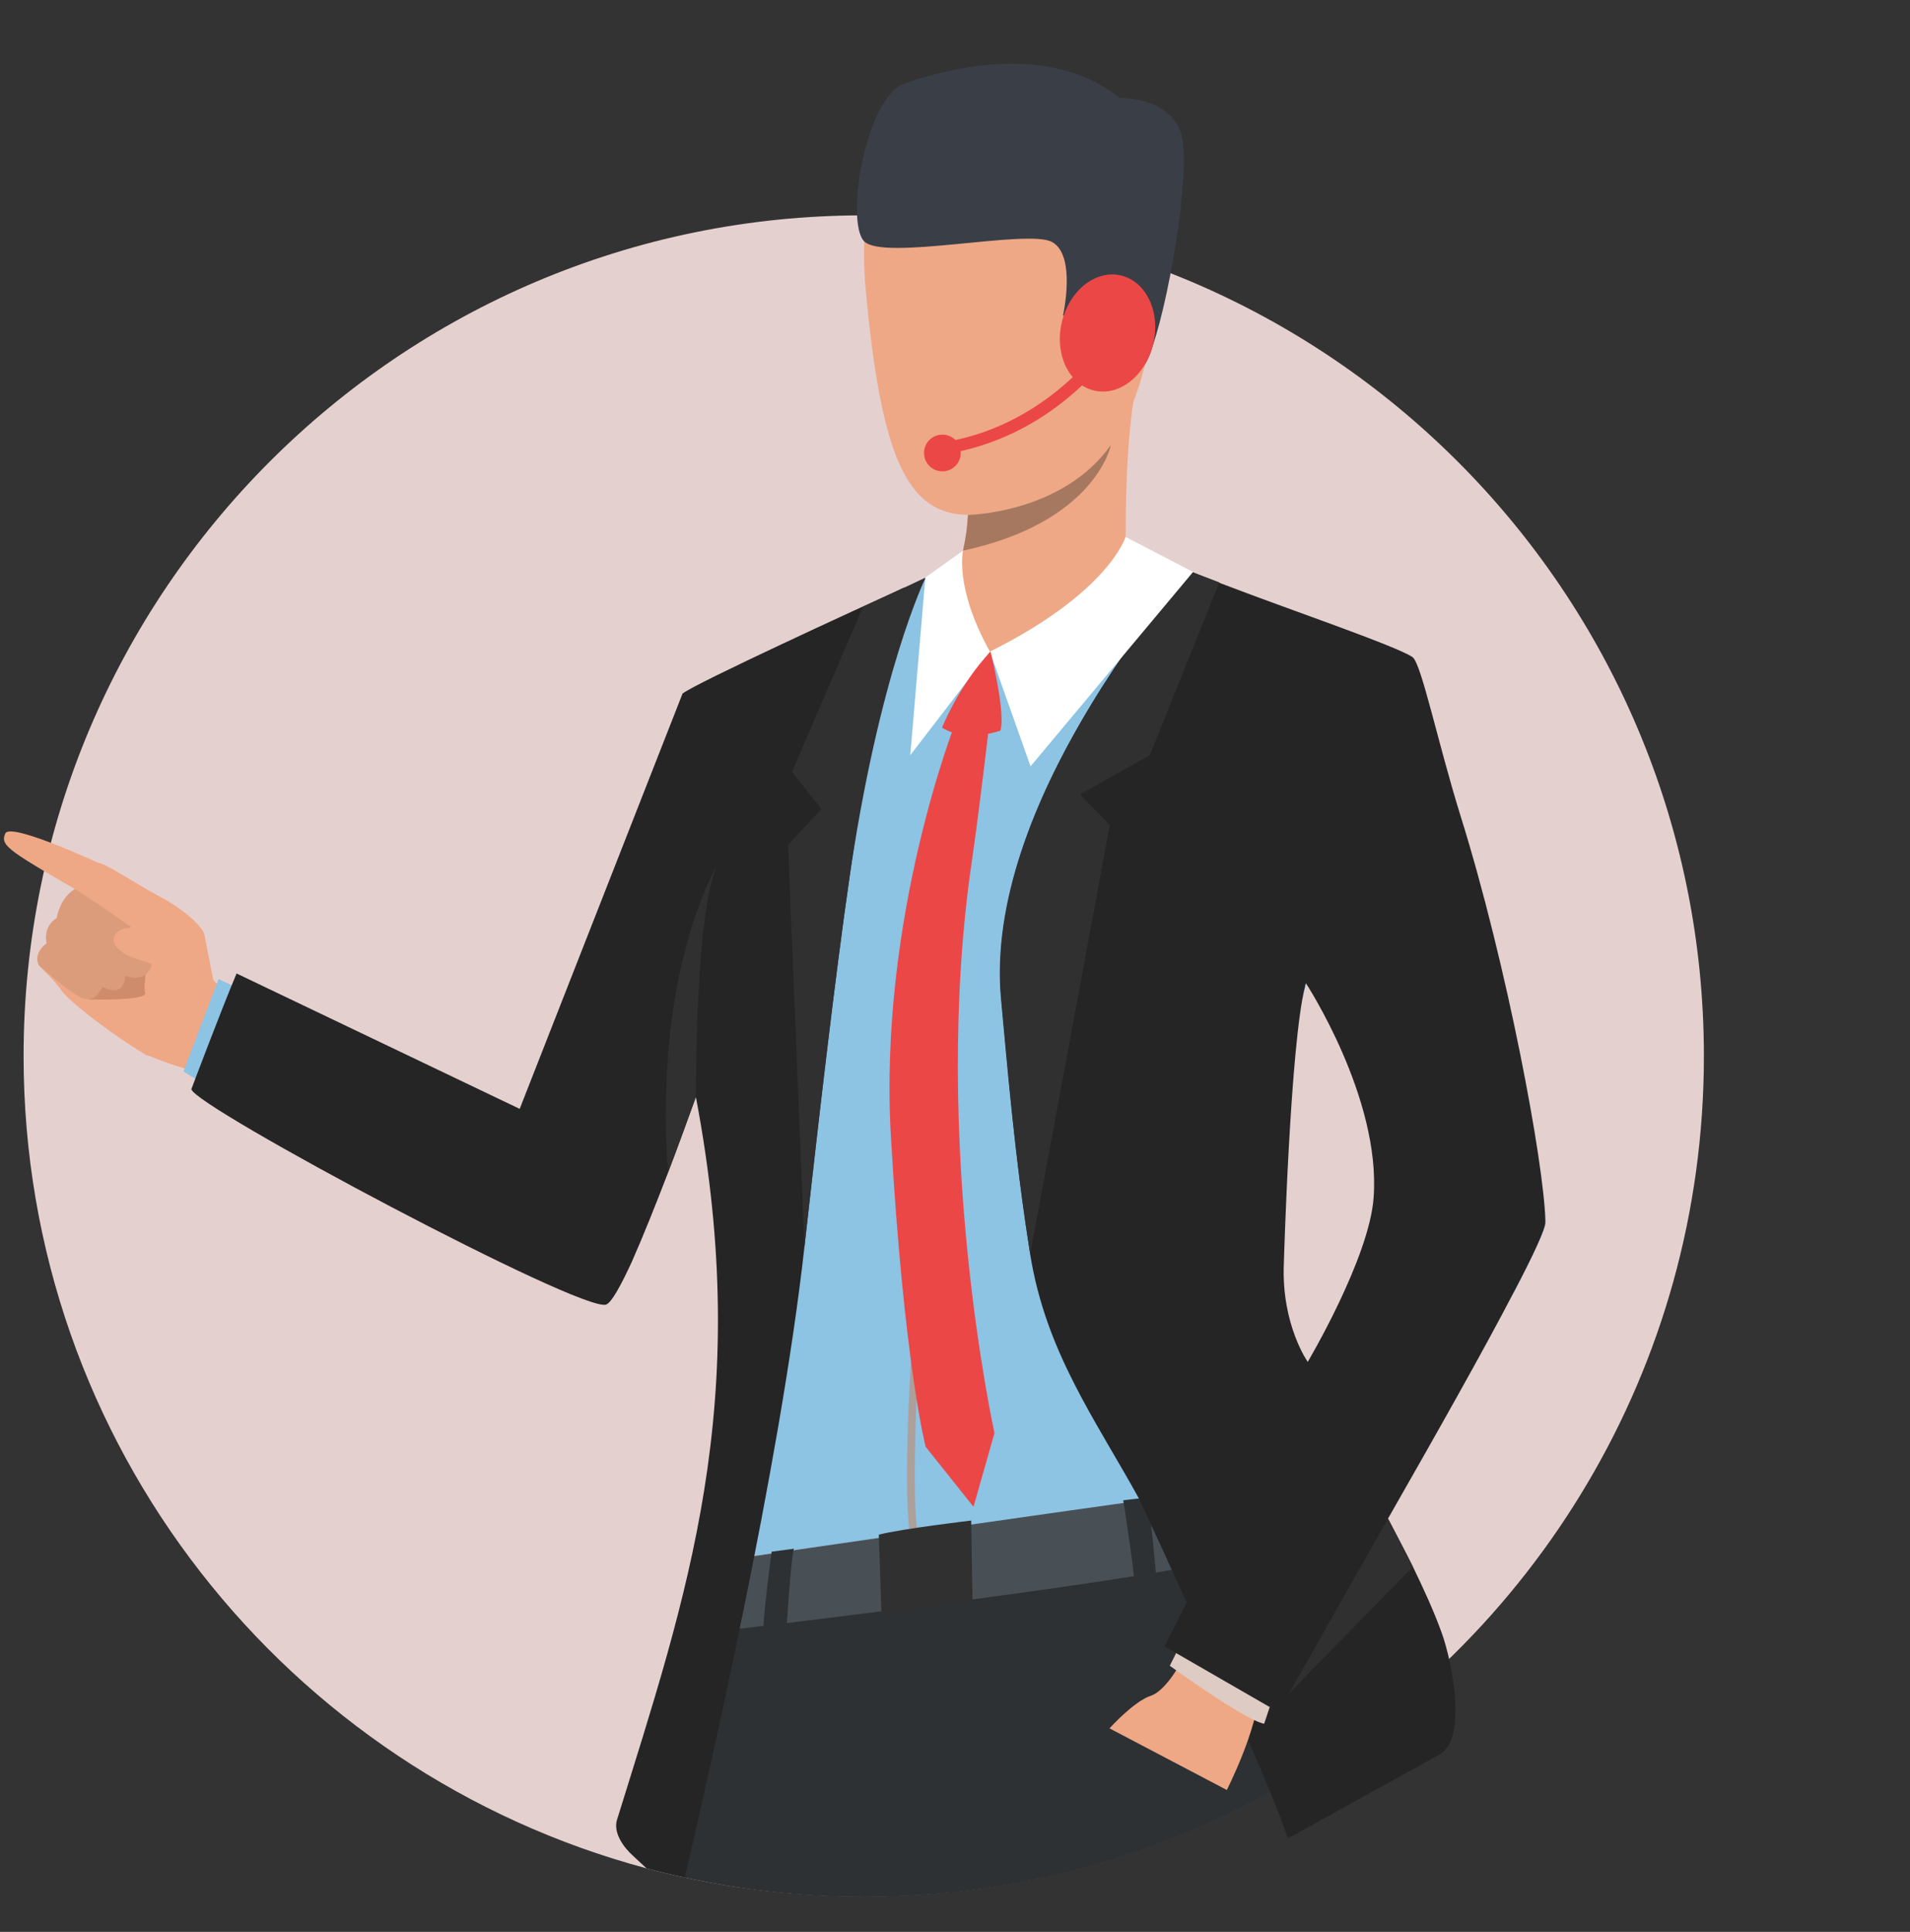 <?xml version="1.0" encoding="utf-8"?>
<!-- Generator: Adobe Illustrator 25.4.1, SVG Export Plug-In . SVG Version: 6.00 Build 0)  -->
<svg version="1.1" id="Calque_1" xmlns="http://www.w3.org/2000/svg" xmlns:xlink="http://www.w3.org/1999/xlink" x="0px" y="0px"
	 viewBox="0 0 582.9 589.4" style="enable-background:new 0 0 582.9 589.4;" xml:space="preserve">
<rect x="0" y="0" width="582.9" height="589.4" fill="#333333" stroke="none"/>
<style type="text/css">
	.st0{fill:#E5D0D0;}
	.st1{fill:#807066;}
	.st2{fill:#EEA886;}
	.st3{fill:#8DC3E3;}
	.st4{fill:#3A3F47;}
	.st5{fill:#A77860;}
	.st6{fill:#CF8C6C;}
	.st7{fill:#DB9C7C;}
	.st8{fill:#2D3133;}
	.st9{fill:#495055;}
	.st10{fill:#252525;}
	.st11{fill:#303030;}
	.st12{fill:#FFFFFF;}
	.st13{fill:#EB4747;}
	.st14{fill:#AD9F99;}
	.st15{fill:#DECBC4;}
</style>
<g>
	<path class="st0" d="M7.2,322.2c0,118.7,80.6,218.5,190.1,247.8c3.7,1,7.4,1.9,11.2,2.7c0.2,0,0.4,0.1,0.5,0.1
		c17.6,3.8,35.9,5.8,54.6,5.8c46.4,0,90-12.3,127.5-33.9c77-44.2,128.9-127.3,128.9-222.5c0-141.6-114.8-256.5-256.4-256.5
		C122,65.7,7.2,180.6,7.2,322.2z"/>
	<g>
		<path class="st1" d="M324,98.5c-2.2,9.7,2.3,19,10.1,20.7c7.7,1.7,15.7-4.8,17.9-14.5c2.2-9.7-2.3-19-10.1-20.7
			C334.2,82.3,326.2,88.8,324,98.5z"/>
		<g>
			<path class="st1" d="M289.3,138.4c34.8-5.9,52.2-33.8,52.9-35l-3.2-1.9c-0.2,0.3-17.2,27.7-50.3,33.3L289.3,138.4z"/>
		</g>
		<path class="st1" d="M282,138.2c0,3.1,2.5,5.6,5.6,5.6s5.6-2.5,5.6-5.6s-2.5-5.6-5.6-5.6C284.5,132.6,282,135.1,282,138.2z"/>
		<g>
			<g>
				<g>
					<path class="st2" d="M66.2,304.7c0,0-3.3-16.9-3.8-19.5c-0.6-2.6-6.4-7.9-13.9-11.8c-7.3-3.9-16.8-10.4-18.2-9.9
						c-1.4,0.5-2.8,0.2-5.1,3.2s-2.5,6.8-2.5,6.8s-4.5,2.4-4.5,7.1c0,0-4.1,2.4-3.3,7.7c0,0-4,2.5-3,6.3c0,0,5.3,5.1,6.8,7.5
						c1.4,2.4,13.3,12.2,26.1,19.9C44.7,321.8,59.3,325,66.2,304.7z"/>
				</g>
			</g>
			<g>
				<g>
					<path class="st2" d="M44.7,321.8c0,0,16.4,7.2,23.1,5.3C74.4,325.2,72,306,72,306l-9.2-9.3L44.7,321.8z"/>
				</g>
			</g>
			<g>
				<path class="st3" d="M211.8,332.1c-13.6-7.5-0.3-27.2-0.2-27.9v0.1c-0.5,1-3.9,13.5-8.3,28.9c-7.5,26-18.1,60.4-22.6,62.1
					c-6.5,2.4-107.2-57.5-124.7-68.4l10.7-28.2l96,45.1L210.8,217c1.1-0.9,8.6-8.3,18-12.8c9.6-4.6,21.3-11.3,31.8-17.1
					c5.4-2.9,10.4-5.6,14.8-7.6l0.7-0.3l0,0c7.3-3.3,12.1-5.5,12.1-5.5l0,0c0.2,0,1.3-0.1,3.2-0.3c10.1-1,41.6-3.9,52.1-4.5
					c0.9-0.1,1.6-0.1,2.2-0.1c0.5,0,0.8,0,1.1,0c1.3,0.1,7.8,2.3,16.3,5.6l0,0c0.3,0.1,0.6,0.2,1,0.4c0.4,0.1,0.8,0.3,1.2,0.5
					c0.7,0.3,1.5,0.6,2.3,0.9c1.5,0.6,3.1,1.2,4.7,1.8c0.5,0.2,1.1,0.4,1.7,0.7c17,6.8,36.6,15.1,41.2,18.5
					c3.1,2.2,12.6,20.2,23.7,42.5C453,285,471.1,355,471.7,372.2c0,0.3,0,0.5,0,0.8c0,2-3.8,9.9-9.7,21.4
					c-8.8-17.5-15.6-31.9-17.9-37.2c-7.4-17.4-45.4-57.4-45.4-57.4s0,0,0,0.1l0,0l0,0c0,0.1,0,0.1,0,0.2s-0.1,0.2-0.1,0.3
					c0,0.1,0,0.1-0.1,0.2c0,0.1,0,0.1,0,0.2c-2.1,7.7-14.8,56-15.3,79.7c-0.5,25.9-7.3,73.7-7.3,73.7l0,0l-7.9,1.1l-17.6,2.5
					l-2.1,0.3l-5.1,0.7l-46.6,6.6l-16.5,2.3l-2.2,0.3l-9.5,1.3l-26.1,3.7l-6.7,0.9h-0.1l-5,0.7l-6.9,1l0,0c-0.2-0.3-6.7-9.2-5.7-29
					C217.8,446.7,237.8,346.5,211.8,332.1z"/>
			</g>
			<g>
				<path class="st2" d="M310.8,36.3c0,0-52.9-17-46.6,52.1c6.3,69,18.8,75.5,52.7,64.3c33.8-11.2,34.8-55,38.3-76.2
					C358.7,55.4,328,38.6,310.8,36.3z"/>
			</g>
			<g>
				<path class="st2" d="M283,187.6c0,0,21.7,27.5,61.5,7.8c0,0-3.6-55.7,3.2-82.1c6.8-26.4-53,37.1-53,37.1c0.7,0.4,0.9,3,0.7,6.7
					c-0.2,3.1-0.7,6.9-1.5,10.8C292,176.8,288.5,185.9,283,187.6z"/>
			</g>
			<g>
				<path class="st4" d="M349.4,111.2c0,0,0.5-21.5-7.3-22.9s-9.7,7.2-9.7,7.2l-8,0.8c0,0,4.2-18.5-3.4-22.5
					c-7.5-4-51.5,5.9-57.3-0.2s0.5-43.9,12.3-48.1s44.1-13.1,65.7,4.4c0,0,18.1-0.5,19.4,14.2C362.6,58.8,355.2,100.9,349.4,111.2z"
					/>
			</g>
			<g>
				<path class="st5" d="M293.9,168c40.1-8.6,45.1-31.8,45.1-32.2c-14.8,20.9-43.6,21.3-43.6,21.3C295.3,160.2,294.8,164,293.9,168z
					"/>
			</g>
			<g>
				<g>
					<path class="st6" d="M45.4,291.8c0,0-1.8,8.5-1.1,11.1s-17.3,2-17.3,2S35.1,289.8,45.4,291.8z"/>
				</g>
			</g>
			<g>
				<g>
					<path class="st7" d="M32.2,264.7c0,0,16.5,13.8,14.6,16.7c-1.9,2.9-4.4,2.9-4.4,2.9l4.2,8.7c0,0-0.5,7.4-8.4,4.7
						c0,0,0.3,6.9-7,3.4c0,0-1.9,4.7-5.5,3.6c-3.7-1-13.9-10.3-13.9-10.3s-1.9-3.3,2.4-6.6c0,0-1.3-5,3.1-7.7c0,0,0.8-6,5.6-8.9
						c0,0,1.2-6.5,7.4-7.9C30.4,263.4,31.5,264.1,32.2,264.7z"/>
				</g>
			</g>
			<g>
				<g>
					<path class="st2" d="M61.9,284.7c0,0-14.4-3.2-23-1.6c-2,0.4-3.8,1.1-4.2,3.1s2,5,8.1,6.7c6.2,1.7,13.3,6.8,13.3,6.8
						S63,299.6,61.9,284.7z"/>
				</g>
			</g>
			<g>
				<path class="st8" d="M208.5,572.7c17.8,3.9,36.2,6,55.2,6c46.4,0,90-12.3,127.5-33.9c-2.2-27.4-6.1-52.1-12.8-70.5
					C363,431.2,219,497.6,219,497.6S214,533.4,208.5,572.7z"/>
			</g>
			<g>
				<path class="st9" d="M223.5,475.7c0,0-3.5,4.2-4.5,22c0,0,144.2-16.8,159.5-23.5c0,0,0.6-19.6-2.6-19.9
					C372.2,453.9,223.5,475.7,223.5,475.7z"/>
			</g>
			<g>
				<path class="st8" d="M342.8,457.7c0,0,3.1,19.8,3.4,25l6.7-1.3c0,0-1.8-21-2.9-24.5L342.8,457.7z"/>
			</g>
			<g>
				<path class="st8" d="M235.5,473.4c0,0-2.5,18-2.6,24.9l7.1-0.9c0,0,1.4-22.5,2.3-24.9L235.5,473.4z"/>
			</g>
			<g>
				<path class="st10" d="M305.6,305c1.2,12.4,2.6,30.1,5,50c0.2,1.7,0.4,3.4,0.6,5.1c0.6,4.6,1.2,9.3,1.9,14
					c0.4,2.8,0.9,5.7,1.3,8.6c4.8,29.8,19.8,50.2,33.2,74.5c0,0,40.4,86.8,45.4,103.7l46.1-25.5c8.8-4.4,4.2-28,0.9-37.2
					c-2.3-6.4-5.4-13.2-8.8-20.2c-2.4-4.8-5-9.7-7.6-14.7c14.4-25.2,29.1-51.2,38.3-68.9c6-11.4,9.7-19.4,9.7-21.4
					c0-0.2,0-0.5,0-0.8c-0.4-17.2-11.6-77.7-25.9-123.4c-6.9-22.2-11.9-46.3-14.6-48.3c-4.6-3.3-39.8-15.3-57.4-22.1
					c-0.6-0.2-1.1-0.4-1.7-0.7c-1.6-0.6-3.2-1.2-4.7-1.8c-0.8-0.3-1.5-0.6-2.3-0.9c-0.4-0.2-0.8-0.3-1.2-0.5c-0.3-0.1-0.7-0.3-1-0.4
					l-0.1,0.1c-1.6,1.7-9.7,11-19.3,24.7C325.5,224.8,302,266.5,305.6,305z M391.8,385.8c0,0,1.9-66.9,6.5-85c0-0.1,0-0.1,0-0.2
					s0-0.1,0.1-0.2c0-0.1,0.1-0.2,0.1-0.3c0-0.1,0-0.1,0-0.2l0,0l0,0c0,0,23,35.1,20.7,65.5c-1.3,18.4-20.1,50.1-20.1,50.1
					S391.1,404.2,391.8,385.8z"/>
			</g>
			<g>
				<path class="st10" d="M58.4,332.3c1,5.4,119.3,68.4,126.6,65.7c1.6-0.6,4.4-5.6,7.8-13c3.3-7.4,7.2-17.2,11.1-27.3
					c2.9-7.6,5.7-15.3,8.3-22.5c0-0.1,0.1-0.3,0.2-0.4c17.7,93.5-2.9,152.1-24.1,220.4c-1.2,3.9,1.9,8.3,4.9,11l4.1,3.8
					c3.7,1,7.4,1.9,11.2,2.7c0.2,0,0.4,0.1,0.5,0.1c6.5-28.1,29-124.9,36.5-192.4l0,0c5.1-45.8,17.1-157.2,30.6-201.2l-0.7,0.3
					c-12.9,5.9-62.9,28.8-67.1,32.1l-49.7,126.7L72.2,297C67.2,308.9,58.4,332.3,58.4,332.3z"/>
			</g>
			<g>
				<path class="st11" d="M350.9,230.4l-21.3,12l9.1,9.3l-24.3,130.9c-4.9-30.7-7.2-59.8-8.9-77.7c-5.6-59.5,53.8-126.6,57.5-130.7
					c2.9,1.1,5.9,2.3,9.1,3.5L350.9,230.4z"/>
			</g>
			<g>
				<path class="st11" d="M282.5,176.2c0,0-14.3,28.9-23.6,93.9c-3.6,24.9-8.6,67.4-13.4,110.3l-5-122.6l10.2-11l-9-11.3l21.7-50.4
					c5.3-2.4,7.9-3.6,12.1-5.6L282.5,176.2z"/>
			</g>
			<g>
				<path class="st12" d="M364.1,174.5l-20.6-10.7c0,0-4.9,16.8-41.4,35l12.4,35L364.1,174.5z"/>
			</g>
			<g>
				<path class="st12" d="M293.9,168c0,0-2.7,11.2,8.2,30.8l-24.3,31.6l4.6-54.2L293.9,168z"/>
			</g>
			<g>
				<path class="st13" d="M302.3,198.8c0,0,4.7,18.8,3,24.1c0,0-10.3,3.8-17.8-0.9C287.5,221.9,292.8,208.8,302.3,198.8z"/>
			</g>
			<g>
				<g>
					<path class="st14" d="M278,470.1c-2.6-13.3-0.1-53,0-54.7l2.3,0.1c0,0.4-2.6,41.2,0,54.1L278,470.1z"/>
				</g>
			</g>
			<g>
				<path class="st11" d="M296.4,463.9c0,0-21.2,2.5-28.2,4.3L269,492l27.8-3L296.4,463.9z"/>
			</g>
			<g>
				<path class="st13" d="M291.7,220.2c0,0-23.7,59.8-19.8,126.7c4,69.4,10.6,94.5,10.6,94.5l14.6,18.3l6.4-22.5
					c0,0-19.6-88.4-6.9-174.5c2.3-15.6,5.7-45.1,5.7-45.1L291.7,220.2z"/>
			</g>
			<g>
				<path class="st11" d="M203.9,357.6c2.9-7.6,5.7-15.3,8.3-22.5c0-0.1,0.1-0.3,0.2-0.4l0,0c0,0-0.1-14.3,0.7-30.3
					c0.7-15.2,2.3-32,5.5-39.9c-0.4,0.7-14.2,24.3-15.3,68.6C203,340.7,203.2,348.9,203.9,357.6z"/>
			</g>
			<g>
				<path class="st2" d="M361.3,505.6c0,0-5.1,10.2-10.2,11.8c-5.1,1.7-12.5,9.9-12.5,9.9l35.8,18.8c0,0,9.5-18.6,9.9-30.5
					C384.8,503.9,361.3,505.6,361.3,505.6z"/>
			</g>
			<g>
				<path class="st15" d="M359.4,503.4l-2.4,4.8c0,0,22.7,16.5,28.8,17.7l2.1-6.3L359.4,503.4z"/>
			</g>
			<g>
				<path class="st10" d="M399.2,415.5l-43.8,86.8l34.7,20l33.4-59C423.6,463.3,420.8,424,399.2,415.5z"/>
			</g>
			<g>
				<path class="st2" d="M23,271.3c0,0,19.6,12.6,20.7,14.8c1,2.1,5.7-5,4.7-6.8s-15.5-14.8-17.2-15.7
					C29.4,262.6,22.1,265.4,23,271.3z"/>
			</g>
			<g>
				<path class="st2" d="M34.9,265.5c0,0-31.7-15.1-33.3-11.2c-1.7,3.9,1.4,5.4,26.7,20.1C53,288.7,34.9,265.5,34.9,265.5z"/>
			</g>
			<g>
				<path class="st11" d="M393.4,516.6l37.8-38.6c-2.4-4.8-5-9.7-7.6-14.7L393.4,516.6z"/>
			</g>
		</g>
		<path class="st13" d="M324,98.5c-2.2,9.7,2.3,19,10.1,20.7c7.7,1.7,15.7-4.8,17.9-14.5c2.2-9.7-2.3-19-10.1-20.7
			C334.2,82.3,326.2,88.8,324,98.5z"/>
		<g>
			<path class="st13" d="M289.3,138.4c34.8-5.9,52.2-33.8,52.9-35l-3.2-1.9c-0.2,0.3-17.2,27.7-50.3,33.3L289.3,138.4z"/>
		</g>
		<path class="st13" d="M282,138.2c0,3.1,2.5,5.6,5.6,5.6s5.6-2.5,5.6-5.6s-2.5-5.6-5.6-5.6C284.5,132.6,282,135.1,282,138.2z"/>
	</g>
</g>
</svg>

